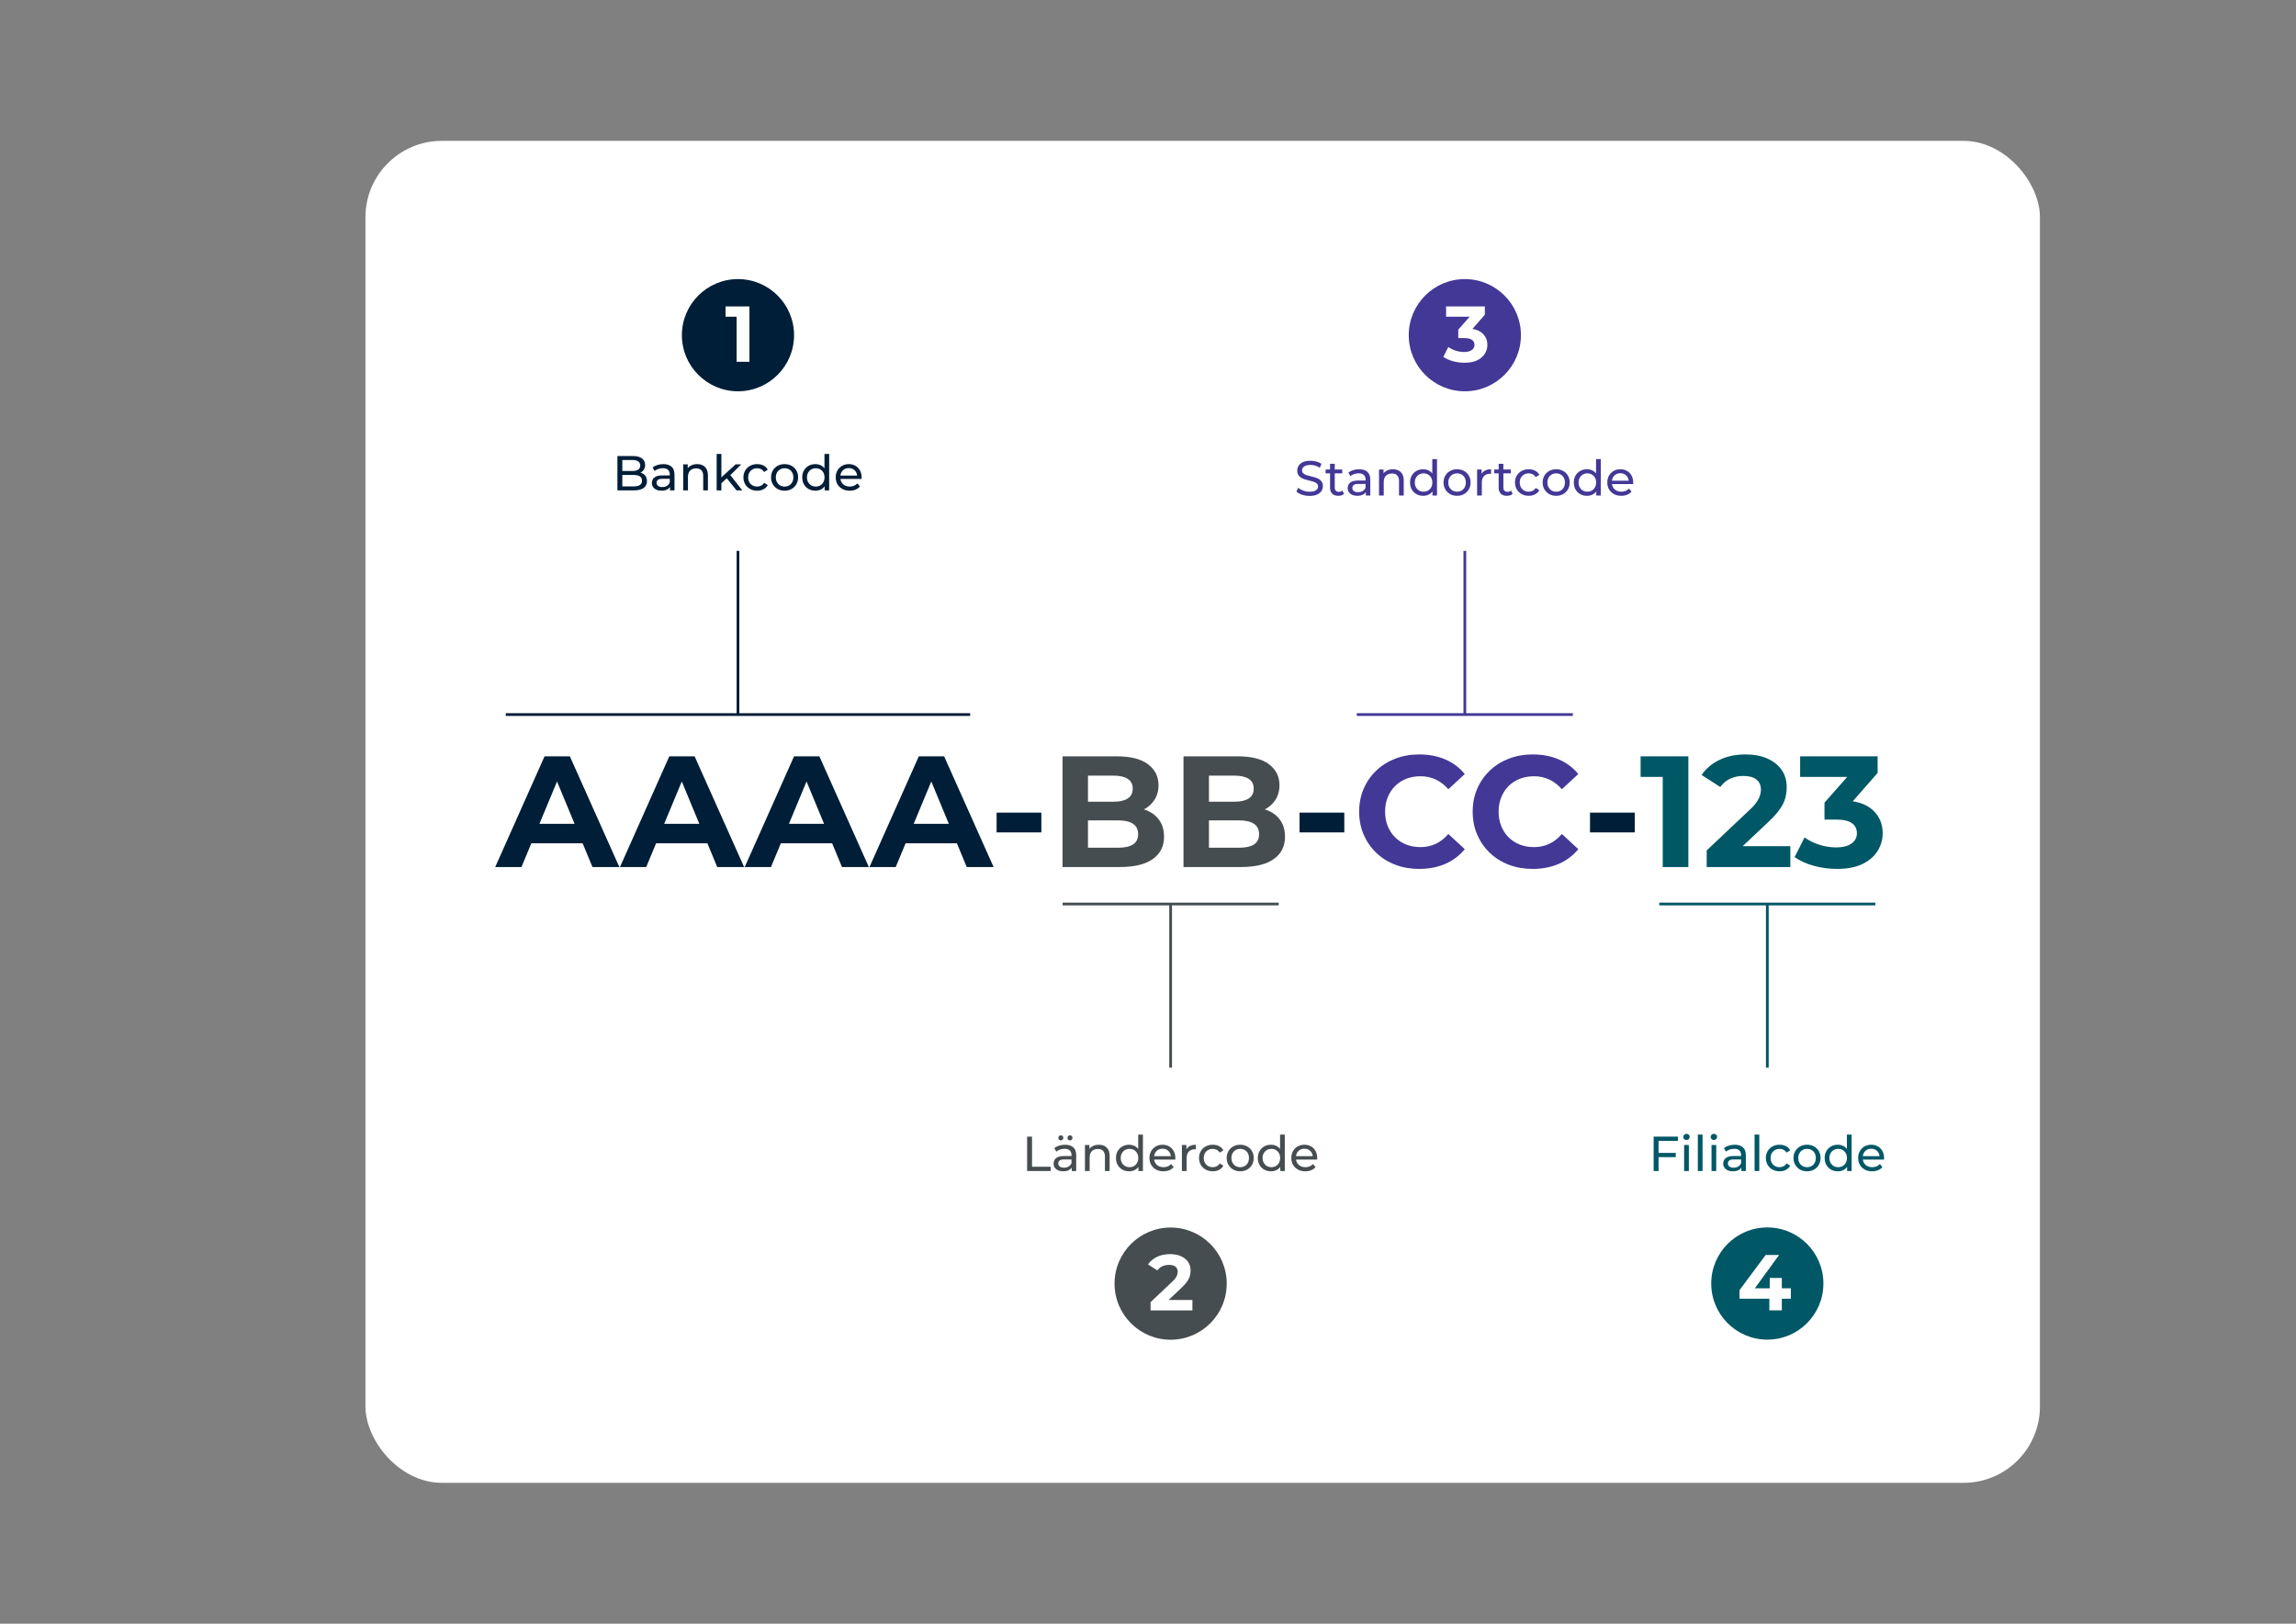<svg xmlns="http://www.w3.org/2000/svg" id="Layer_1" viewBox="0 0 841.89 595.276"><rect x="0" y="0" width="841.89" height="595.276" fill="#808080" stroke="none"/><defs><style>.cls-1{stroke:#433896;}.cls-1,.cls-2,.cls-3,.cls-4{fill:none;stroke-miterlimit:10;}.cls-2{stroke:#001e37;}.cls-3{stroke:#005766;}.cls-4{stroke:#464d50;}.cls-5{fill:#464d50;}.cls-5,.cls-6,.cls-7,.cls-8,.cls-9{stroke-width:0px;}.cls-6{fill:#433896;}.cls-7{fill:#fff;}.cls-8{fill:#005766;}.cls-9{fill:#001e37;}</style></defs><rect class="cls-7" x="133.998" y="51.644" width="614" height="491.987" rx="28" ry="28"></rect><path class="cls-9" d="m181.587,317.865l18.089-40.584h9.276l18.147,40.584h-9.856l-14.842-35.83h3.711l-14.9,35.83h-9.625Zm9.044-8.696l2.493-7.132h20.872l2.551,7.132h-25.916Z"></path><path class="cls-9" d="m227.331,317.865l18.089-40.584h9.276l18.147,40.584h-9.856l-14.842-35.83h3.711l-14.9,35.83h-9.625Zm9.044-8.696l2.493-7.132h20.872l2.551,7.132h-25.916Z"></path><path class="cls-9" d="m273.074,317.865l18.089-40.584h9.276l18.147,40.584h-9.856l-14.842-35.83h3.711l-14.9,35.83h-9.625Zm9.044-8.696l2.493-7.132h20.872l2.551,7.132h-25.916Z"></path><path class="cls-9" d="m318.818,317.865l18.089-40.584h9.276l18.147,40.584h-9.856l-14.842-35.83h3.711l-14.9,35.83h-9.625Zm9.044-8.696l2.493-7.132h20.872l2.551,7.132h-25.916Z"></path><path class="cls-9" d="m365.432,305.168v-7.247h16.408v7.247h-16.408Z"></path><path class="cls-5" d="m389.607,317.865v-40.584h19.829c5.102,0,8.938.967,11.508,2.899,2.57,1.933,3.855,4.484,3.855,7.653,0,2.126-.521,3.971-1.565,5.537-1.043,1.565-2.474,2.774-4.29,3.624-1.817.851-3.905,1.276-6.262,1.276l1.102-2.377c2.551,0,4.812.416,6.783,1.247,1.972.832,3.508,2.058,4.609,3.682,1.102,1.623,1.652,3.614,1.652,5.972,0,3.479-1.372,6.194-4.116,8.146-2.745,1.952-6.784,2.928-12.118,2.928h-20.988Zm9.334-7.073h10.958c2.435,0,4.28-.396,5.537-1.188,1.256-.792,1.884-2.059,1.884-3.798,0-1.7-.628-2.966-1.884-3.797-1.256-.831-3.102-1.247-5.537-1.247h-11.654v-6.841h10.03c2.28,0,4.029-.396,5.247-1.188,1.217-.792,1.826-2,1.826-3.624,0-1.584-.609-2.773-1.826-3.565-1.218-.792-2.967-1.189-5.247-1.189h-9.334v26.438Z"></path><path class="cls-5" d="m433.961,317.865v-40.584h19.828c5.102,0,8.938.967,11.509,2.899,2.569,1.933,3.855,4.484,3.855,7.653,0,2.126-.522,3.971-1.565,5.537-1.044,1.565-2.475,2.774-4.291,3.624-1.816.851-3.904,1.276-6.261,1.276l1.102-2.377c2.551,0,4.812.416,6.783,1.247,1.971.832,3.508,2.058,4.609,3.682,1.102,1.623,1.652,3.614,1.652,5.972,0,3.479-1.373,6.194-4.117,8.146-2.744,1.952-6.783,2.928-12.117,2.928h-20.987Zm9.334-7.073h10.958c2.435,0,4.28-.396,5.537-1.188,1.255-.792,1.884-2.059,1.884-3.798,0-1.7-.629-2.966-1.884-3.797-1.257-.831-3.103-1.247-5.537-1.247h-11.653v-6.841h10.029c2.28,0,4.03-.396,5.247-1.188,1.218-.792,1.826-2,1.826-3.624,0-1.584-.608-2.773-1.826-3.565-1.217-.792-2.967-1.189-5.247-1.189h-9.334v26.438Z"></path><path class="cls-9" d="m476.516,305.168v-7.247h16.408v7.247h-16.408Z"></path><path class="cls-6" d="m520.346,318.561c-3.131,0-6.039-.513-8.726-1.536s-5.015-2.483-6.986-4.377c-1.971-1.894-3.508-4.116-4.609-6.668-1.102-2.551-1.652-5.353-1.652-8.406s.551-5.856,1.652-8.407c1.102-2.551,2.647-4.773,4.639-6.667,1.99-1.894,4.319-3.353,6.986-4.377,2.667-1.023,5.585-1.537,8.755-1.537,3.517,0,6.696.609,9.537,1.827,2.841,1.217,5.227,3.006,7.16,5.363l-6.029,5.566c-1.392-1.584-2.938-2.773-4.639-3.566-1.701-.792-3.557-1.188-5.565-1.188-1.895,0-3.634.31-5.219.928-1.585.619-2.956,1.507-4.116,2.667-1.159,1.16-2.058,2.532-2.695,4.116-.639,1.585-.957,3.344-.957,5.276s.318,3.691.957,5.275c.638,1.586,1.536,2.957,2.695,4.117,1.16,1.159,2.531,2.049,4.116,2.667s3.324.928,5.219.928c2.009,0,3.864-.396,5.565-1.189,1.7-.791,3.247-2,4.639-3.623l6.029,5.565c-1.934,2.358-4.319,4.155-7.16,5.393-2.841,1.236-6.04,1.854-9.596,1.854Z"></path><path class="cls-6" d="m561.973,318.561c-3.131,0-6.039-.513-8.726-1.536s-5.015-2.483-6.986-4.377c-1.971-1.894-3.508-4.116-4.609-6.668-1.102-2.551-1.652-5.353-1.652-8.406s.551-5.856,1.652-8.407c1.102-2.551,2.647-4.773,4.639-6.667,1.99-1.894,4.319-3.353,6.986-4.377,2.667-1.023,5.585-1.537,8.755-1.537,3.517,0,6.696.609,9.537,1.827,2.841,1.217,5.227,3.006,7.16,5.363l-6.029,5.566c-1.392-1.584-2.938-2.773-4.639-3.566-1.701-.792-3.557-1.188-5.565-1.188-1.895,0-3.634.31-5.219.928-1.585.619-2.956,1.507-4.116,2.667-1.159,1.16-2.058,2.532-2.695,4.116-.639,1.585-.957,3.344-.957,5.276s.318,3.691.957,5.275c.638,1.586,1.536,2.957,2.695,4.117,1.16,1.159,2.531,2.049,4.116,2.667s3.324.928,5.219.928c2.009,0,3.864-.396,5.565-1.189,1.7-.791,3.247-2,4.639-3.623l6.029,5.565c-1.934,2.358-4.319,4.155-7.16,5.393-2.841,1.236-6.04,1.854-9.596,1.854Z"></path><path class="cls-9" d="m583.019,305.168v-7.247h16.408v7.247h-16.408Z"></path><path class="cls-8" d="m609.688,317.865v-37.105l4.059,4.058h-12.175v-7.537h17.509v40.584h-9.393Z"></path><path class="cls-8" d="m625.805,317.865v-6.088l15.654-14.784c1.236-1.121,2.145-2.125,2.725-3.015.58-.889.976-1.7,1.188-2.435.212-.734.319-1.411.319-2.029,0-1.624-.551-2.87-1.652-3.74-1.102-.87-2.716-1.304-4.842-1.304-1.701,0-3.275.329-4.725.985-1.449.658-2.677,1.682-3.682,3.073l-6.842-4.407c1.546-2.319,3.711-4.154,6.494-5.508,2.782-1.353,5.99-2.029,9.624-2.029,3.015,0,5.652.493,7.914,1.479,2.261.986,4.02,2.368,5.275,4.146,1.256,1.778,1.885,3.904,1.885,6.377,0,1.314-.165,2.619-.493,3.914-.328,1.295-.985,2.658-1.971,4.087-.986,1.431-2.426,3.035-4.319,4.812l-12.987,12.233-1.797-3.421h22.9v7.653h-30.67Z"></path><path class="cls-8" d="m673.521,318.561c-2.821,0-5.624-.376-8.406-1.13-2.783-.754-5.142-1.826-7.073-3.218l3.652-7.189c1.545,1.121,3.343,2.01,5.392,2.667s4.116.985,6.204.985c2.356,0,4.212-.464,5.565-1.392,1.353-.928,2.029-2.203,2.029-3.826,0-1.546-.6-2.763-1.797-3.652-1.199-.889-3.131-1.334-5.798-1.334h-4.291v-6.203l11.306-12.813,1.044,3.363h-21.277v-7.537h28.408v6.088l-11.247,12.813-4.754-2.725h2.725c4.986,0,8.755,1.122,11.306,3.363,2.551,2.242,3.826,5.122,3.826,8.639,0,2.281-.6,4.416-1.797,6.406-1.199,1.991-3.035,3.604-5.508,4.842-2.475,1.236-5.645,1.854-9.509,1.854Z"></path><circle class="cls-9" cx="270.598" cy="122.886" r="20.566"></circle><path class="cls-7" d="m270.105,132.643v-18.553l2.029,2.029h-6.087v-3.769h8.754v20.292h-4.696Z"></path><circle class="cls-5" cx="429.244" cy="470.6" r="20.566"></circle><path class="cls-7" d="m421.895,480.428v-3.044l7.827-7.392c.618-.561,1.072-1.063,1.362-1.508.291-.444.488-.851.595-1.218.106-.366.159-.705.159-1.015,0-.812-.275-1.435-.826-1.869-.551-.436-1.357-.652-2.421-.652-.851,0-1.638.164-2.362.492-.725.329-1.338.841-1.841,1.537l-3.42-2.203c.773-1.16,1.855-2.077,3.247-2.754s2.995-1.015,4.812-1.015c1.507,0,2.826.246,3.957.739,1.131.492,2.01,1.184,2.638,2.072s.942,1.952.942,3.188c0,.657-.082,1.31-.246,1.957-.165.647-.493,1.329-.986,2.044-.492.715-1.213,1.518-2.159,2.406l-6.494,6.116-.898-1.71h11.451v3.826h-15.335Z"></path><circle class="cls-8" cx="648.033" cy="470.565" r="20.566"></circle><path class="cls-7" d="m637.85,476.131v-3.159l9.566-12.871h4.928l-9.363,12.871-2.291-.667h15.973v3.826h-18.812Zm10.928,4.262v-4.262l.146-3.826v-3.798h4.434v11.886h-4.58Z"></path><circle class="cls-6" cx="537.122" cy="122.886" r="20.566"></circle><path class="cls-7" d="m536.977,132.991c-1.411,0-2.812-.188-4.203-.565s-2.57-.913-3.537-1.609l1.826-3.595c.773.561,1.672,1.005,2.696,1.333s2.059.493,3.102.493c1.179,0,2.106-.232,2.783-.696s1.015-1.102,1.015-1.913c0-.773-.3-1.381-.898-1.826-.6-.444-1.565-.667-2.899-.667h-2.145v-3.102l5.652-6.407.521,1.682h-10.639v-3.769h14.205v3.043l-5.624,6.407-2.377-1.362h1.362c2.493,0,4.377.561,5.652,1.681,1.276,1.121,1.914,2.561,1.914,4.319,0,1.141-.3,2.208-.899,3.203-.599.996-1.517,1.802-2.754,2.421s-2.821.927-4.754.927Z"></path><line class="cls-2" x1="185.457" y1="261.967" x2="355.738" y2="261.967"></line><line class="cls-2" x1="270.598" y1="261.967" x2="270.598" y2="201.967"></line><line class="cls-1" x1="497.504" y1="261.967" x2="576.74" y2="261.967"></line><line class="cls-1" x1="537.122" y1="261.967" x2="537.122" y2="201.967"></line><line class="cls-4" x1="468.862" y1="331.422" x2="389.626" y2="331.422"></line><line class="cls-4" x1="429.244" y1="331.422" x2="429.244" y2="391.422"></line><line class="cls-3" x1="687.651" y1="331.422" x2="608.415" y2="331.422"></line><line class="cls-3" x1="648.033" y1="331.422" x2="648.033" y2="391.422"></line><path class="cls-9" d="m226.39,179.786v-12.6h5.652c1.452,0,2.568.291,3.348.873.78.582,1.17,1.377,1.17,2.385,0,.684-.153,1.26-.459,1.728-.306.468-.717.828-1.233,1.08-.516.252-1.074.378-1.674.378l.324-.54c.72,0,1.356.126,1.908.378.552.252.99.621,1.314,1.107.324.486.486,1.089.486,1.809,0,1.08-.405,1.917-1.215,2.511-.81.594-2.013.891-3.609.891h-6.012Zm1.8-1.458h4.14c.996,0,1.758-.168,2.286-.504.528-.336.792-.864.792-1.584,0-.732-.264-1.266-.792-1.602-.528-.336-1.291-.504-2.286-.504h-4.302v-1.458h3.852c.912,0,1.62-.168,2.124-.504s.756-.84.756-1.512-.252-1.176-.756-1.512c-.504-.335-1.212-.504-2.124-.504h-3.69v9.684Z"></path><path class="cls-9" d="m242.554,179.894c-.708,0-1.33-.12-1.863-.36-.534-.24-.945-.573-1.233-.999-.288-.426-.432-.909-.432-1.449,0-.516.123-.983.369-1.404.246-.42.648-.756,1.206-1.008s1.311-.378,2.259-.378h3.024v1.242h-2.952c-.864,0-1.446.144-1.746.432-.3.288-.45.636-.45,1.044,0,.468.186.843.558,1.125.372.282.888.423,1.548.423.648,0,1.215-.144,1.701-.432.486-.288.837-.708,1.053-1.26l.342,1.188c-.228.564-.63,1.011-1.206,1.341-.576.331-1.302.495-2.178.495Zm3.132-.108v-2.016l-.09-.378v-3.438c0-.732-.213-1.299-.639-1.701-.426-.402-1.065-.603-1.917-.603-.564,0-1.116.093-1.656.279s-.996.435-1.368.747l-.72-1.296c.492-.396,1.083-.699,1.773-.909s1.413-.315,2.169-.315c1.308,0,2.316.318,3.024.954.708.636,1.062,1.608,1.062,2.916v5.76h-1.638Z"></path><path class="cls-9" d="m255.621,170.156c.78,0,1.467.15,2.061.45.594.3,1.059.756,1.395,1.368s.504,1.386.504,2.322v5.49h-1.728v-5.292c0-.924-.225-1.62-.675-2.088-.45-.468-1.083-.702-1.899-.702-.612,0-1.146.12-1.602.36-.456.24-.807.594-1.053,1.062-.246.468-.369,1.05-.369,1.746v4.914h-1.728v-9.54h1.656v2.574l-.27-.684c.312-.624.792-1.11,1.44-1.458s1.404-.522,2.268-.522Z"></path><path class="cls-9" d="m262.785,179.786v-13.356h1.728v13.356h-1.728Zm1.404-2.304l.036-2.214,5.49-5.022h2.088l-4.212,4.14-.936.792-2.466,2.304Zm5.886,2.304l-3.744-4.644,1.116-1.386,4.752,6.03h-2.124Z"></path><path class="cls-9" d="m277.635,179.894c-.972,0-1.839-.21-2.601-.63s-1.359-.996-1.791-1.728c-.432-.732-.648-1.572-.648-2.52s.216-1.788.648-2.52c.432-.732,1.029-1.305,1.791-1.719.762-.414,1.629-.621,2.601-.621.864,0,1.635.171,2.313.513.678.342,1.203.849,1.575,1.521l-1.314.846c-.312-.468-.693-.813-1.143-1.035-.45-.222-.933-.333-1.449-.333-.624,0-1.182.138-1.674.414-.492.276-.882.663-1.17,1.161s-.432,1.089-.432,1.773.144,1.278.432,1.782c.288.504.678.894,1.17,1.17.492.276,1.05.414,1.674.414.516,0,.999-.111,1.449-.333.45-.222.831-.567,1.143-1.035l1.314.828c-.372.66-.897,1.167-1.575,1.521-.678.354-1.449.531-2.313.531Z"></path><path class="cls-9" d="m287.698,179.894c-.96,0-1.812-.21-2.556-.63s-1.332-.999-1.764-1.737c-.432-.738-.648-1.575-.648-2.511,0-.948.216-1.788.648-2.52.432-.732,1.02-1.305,1.764-1.719.744-.414,1.596-.621,2.556-.621.948,0,1.797.207,2.547.621.75.414,1.338.984,1.764,1.71.426.726.639,1.569.639,2.529,0,.948-.213,1.788-.639,2.52-.426.732-1.014,1.308-1.764,1.728s-1.599.63-2.547.63Zm0-1.512c.612,0,1.161-.138,1.647-.414.486-.276.867-.669,1.143-1.179.276-.51.414-1.101.414-1.773,0-.684-.138-1.275-.414-1.773-.276-.498-.657-.885-1.143-1.161-.486-.276-1.035-.414-1.647-.414s-1.158.138-1.638.414c-.48.276-.864.663-1.152,1.161s-.432,1.089-.432,1.773c0,.672.144,1.263.432,1.773.288.51.672.903,1.152,1.179s1.026.414,1.638.414Z"></path><path class="cls-9" d="m298.983,179.894c-.924,0-1.749-.204-2.475-.612-.726-.408-1.299-.978-1.719-1.71-.42-.732-.63-1.584-.63-2.556s.21-1.821.63-2.547c.419-.726.993-1.293,1.719-1.701.726-.408,1.551-.612,2.475-.612.804,0,1.53.18,2.178.54.648.36,1.167.9,1.557,1.62.39.72.585,1.62.585,2.7s-.189,1.98-.567,2.7c-.378.72-.891,1.263-1.539,1.629s-1.386.549-2.214.549Zm.144-1.512c.6,0,1.143-.138,1.629-.414s.87-.669,1.152-1.179c.282-.51.423-1.101.423-1.773,0-.684-.142-1.275-.423-1.773s-.666-.885-1.152-1.161c-.486-.276-1.029-.414-1.629-.414-.612,0-1.158.138-1.638.414-.48.276-.864.663-1.152,1.161s-.432,1.089-.432,1.773c0,.672.144,1.263.432,1.773.288.51.672.903,1.152,1.179s1.026.414,1.638.414Zm3.258,1.404v-2.574l.108-2.214-.18-2.214v-6.354h1.728v13.356h-1.656Z"></path><path class="cls-9" d="m311.565,179.894c-1.021,0-1.917-.21-2.691-.63-.774-.42-1.374-.996-1.8-1.728-.426-.732-.639-1.572-.639-2.52s.207-1.788.621-2.52.984-1.305,1.71-1.719c.726-.414,1.545-.621,2.457-.621.924,0,1.74.204,2.448.612.708.408,1.263.981,1.665,1.719.402.738.603,1.599.603,2.583,0,.072-.003.156-.009.252-.006.096-.015.186-.027.27h-8.118v-1.242h7.218l-.702.432c.012-.612-.114-1.158-.378-1.638-.264-.479-.627-.855-1.089-1.125s-.999-.405-1.611-.405c-.6,0-1.134.135-1.602.405-.468.27-.834.648-1.098,1.134-.264.486-.396,1.041-.396,1.665v.288c0,.636.146,1.203.441,1.701.294.498.705.885,1.233,1.161.528.276,1.134.414,1.818.414.564,0,1.077-.096,1.539-.288s.867-.48,1.215-.864l.954,1.116c-.432.504-.969.888-1.611,1.152-.642.264-1.359.396-2.151.396Z"></path><path class="cls-6" d="m480.189,181.811c-.96,0-1.879-.147-2.754-.441-.876-.294-1.566-.675-2.07-1.143l.666-1.404c.479.42,1.092.769,1.836,1.044s1.518.414,2.322.414c.731,0,1.325-.083,1.782-.252.455-.167.792-.398,1.008-.693.216-.294.323-.627.323-.999,0-.432-.141-.78-.423-1.044-.282-.264-.647-.477-1.098-.639-.45-.162-.945-.303-1.485-.423-.54-.12-1.083-.261-1.629-.423s-1.044-.369-1.494-.621c-.449-.252-.812-.591-1.089-1.017-.276-.426-.414-.975-.414-1.647,0-.648.171-1.245.514-1.791.342-.546.869-.984,1.584-1.314.714-.33,1.622-.495,2.727-.495.731,0,1.458.096,2.178.288.721.192,1.344.468,1.872.828l-.594,1.44c-.54-.36-1.11-.621-1.71-.783-.601-.162-1.182-.243-1.746-.243-.708,0-1.29.09-1.746.27-.456.18-.789.42-.999.72-.21.3-.314.636-.314,1.008,0,.444.141.798.423,1.062.281.264.647.474,1.098.63.45.156.945.297,1.485.423s1.083.267,1.629.423c.546.156,1.044.36,1.494.612s.812.588,1.089,1.008c.275.42.414.96.414,1.62,0,.636-.174,1.227-.522,1.773-.348.546-.885.984-1.61,1.314-.727.33-1.642.495-2.745.495Z"></path><path class="cls-6" d="m486.075,173.548v-1.422h6.084v1.422h-6.084Zm4.644,8.226c-.96,0-1.704-.258-2.231-.774-.528-.516-.792-1.254-.792-2.214v-8.748h1.728v8.676c0,.516.129.912.387,1.188.258.276.627.414,1.107.414.54,0,.99-.15,1.35-.45l.54,1.242c-.264.228-.579.396-.944.504-.366.108-.747.162-1.144.162Z"></path><path class="cls-6" d="m497.685,181.774c-.708,0-1.329-.12-1.863-.36-.534-.24-.944-.573-1.232-.999-.288-.426-.433-.909-.433-1.449,0-.516.123-.983.369-1.404.246-.42.648-.756,1.206-1.008.559-.252,1.312-.378,2.259-.378h3.024v1.242h-2.952c-.864,0-1.446.144-1.746.432s-.45.636-.45,1.044c0,.468.187.843.559,1.125.372.282.888.423,1.548.423.647,0,1.215-.144,1.701-.432.485-.288.837-.708,1.053-1.26l.342,1.188c-.228.564-.63,1.011-1.206,1.341-.576.331-1.302.495-2.178.495Zm3.132-.108v-2.016l-.09-.378v-3.438c0-.732-.213-1.299-.639-1.701-.427-.402-1.065-.603-1.917-.603-.564,0-1.116.093-1.656.279s-.996.435-1.368.747l-.72-1.296c.492-.396,1.083-.699,1.772-.909.69-.21,1.413-.315,2.169-.315,1.309,0,2.316.318,3.024.954.708.636,1.062,1.608,1.062,2.916v5.76h-1.639Z"></path><path class="cls-6" d="m510.753,172.037c.779,0,1.467.15,2.061.45.595.3,1.06.756,1.396,1.368s.504,1.386.504,2.322v5.49h-1.729v-5.292c0-.924-.225-1.62-.675-2.088-.45-.468-1.083-.702-1.898-.702-.612,0-1.146.12-1.603.36-.456.24-.807.594-1.053,1.062-.246.468-.369,1.05-.369,1.746v4.914h-1.728v-9.54h1.655v2.574l-.27-.684c.312-.624.792-1.11,1.439-1.458.648-.348,1.404-.522,2.269-.522Z"></path><path class="cls-6" d="m521.858,181.774c-.924,0-1.749-.204-2.475-.612-.727-.408-1.3-.978-1.719-1.71-.421-.732-.631-1.584-.631-2.556s.21-1.821.631-2.547c.419-.726.992-1.293,1.719-1.701.726-.408,1.551-.612,2.475-.612.804,0,1.53.18,2.178.54.648.36,1.167.9,1.558,1.62.39.72.585,1.62.585,2.7s-.189,1.98-.567,2.7c-.378.72-.891,1.263-1.539,1.629-.647.366-1.386.549-2.214.549Zm.145-1.512c.6,0,1.143-.138,1.629-.414.485-.276.87-.669,1.151-1.179.282-.51.424-1.101.424-1.773,0-.684-.142-1.275-.424-1.773-.281-.498-.666-.885-1.151-1.161-.486-.276-1.029-.414-1.629-.414-.612,0-1.158.138-1.639.414-.479.276-.863.663-1.151,1.161s-.433,1.089-.433,1.773c0,.672.145,1.263.433,1.773.288.51.672.903,1.151,1.179.48.276,1.026.414,1.639.414Zm3.258,1.404v-2.574l.107-2.214-.18-2.214v-6.354h1.729v13.356h-1.656Z"></path><path class="cls-6" d="m534.278,181.774c-.96,0-1.812-.21-2.556-.63s-1.332-.999-1.765-1.737c-.432-.738-.647-1.575-.647-2.511,0-.948.216-1.788.647-2.52.433-.732,1.021-1.305,1.765-1.719.744-.414,1.596-.621,2.556-.621.948,0,1.797.207,2.547.621.75.414,1.338.984,1.765,1.71.426.726.639,1.569.639,2.529,0,.948-.213,1.788-.639,2.52-.427.732-1.015,1.308-1.765,1.728s-1.599.63-2.547.63Zm0-1.512c.612,0,1.161-.138,1.647-.414.485-.276.866-.669,1.143-1.179.276-.51.414-1.101.414-1.773,0-.684-.138-1.275-.414-1.773s-.657-.885-1.143-1.161c-.486-.276-1.035-.414-1.647-.414s-1.158.138-1.638.414c-.48.276-.864.663-1.152,1.161s-.432,1.089-.432,1.773c0,.672.144,1.263.432,1.773.288.51.672.903,1.152,1.179.479.276,1.025.414,1.638.414Z"></path><path class="cls-6" d="m541.622,181.667v-9.54h1.656v2.592l-.162-.648c.264-.66.708-1.164,1.332-1.512s1.392-.522,2.304-.522v1.674c-.072-.012-.141-.018-.207-.018h-.188c-.925,0-1.656.276-2.196.828-.54.552-.81,1.35-.81,2.394v4.752h-1.729Z"></path><path class="cls-6" d="m547.904,173.548v-1.422h6.084v1.422h-6.084Zm4.644,8.226c-.96,0-1.704-.258-2.231-.774-.528-.516-.792-1.254-.792-2.214v-8.748h1.728v8.676c0,.516.129.912.387,1.188.258.276.627.414,1.107.414.54,0,.99-.15,1.35-.45l.54,1.242c-.264.228-.579.396-.944.504-.366.108-.747.162-1.144.162Z"></path><path class="cls-6" d="m560.558,181.774c-.972,0-1.839-.21-2.601-.63-.763-.42-1.359-.996-1.791-1.728s-.648-1.572-.648-2.52.217-1.788.648-2.52,1.028-1.305,1.791-1.719c.762-.414,1.629-.621,2.601-.621.864,0,1.635.171,2.313.513.678.342,1.203.849,1.575,1.521l-1.314.846c-.312-.468-.693-.813-1.143-1.035-.45-.222-.934-.333-1.449-.333-.624,0-1.183.138-1.674.414-.492.276-.882.663-1.17,1.161s-.433,1.089-.433,1.773.145,1.278.433,1.782c.288.504.678.894,1.17,1.17.491.276,1.05.414,1.674.414.516,0,.999-.111,1.449-.333.449-.222.83-.567,1.143-1.035l1.314.828c-.372.66-.897,1.167-1.575,1.521-.679.354-1.449.531-2.313.531Z"></path><path class="cls-6" d="m570.62,181.774c-.96,0-1.812-.21-2.556-.63s-1.332-.999-1.765-1.737c-.432-.738-.647-1.575-.647-2.511,0-.948.216-1.788.647-2.52.433-.732,1.021-1.305,1.765-1.719.744-.414,1.596-.621,2.556-.621.948,0,1.797.207,2.547.621.75.414,1.338.984,1.765,1.71.426.726.639,1.569.639,2.529,0,.948-.213,1.788-.639,2.52-.427.732-1.015,1.308-1.765,1.728s-1.599.63-2.547.63Zm0-1.512c.612,0,1.161-.138,1.647-.414.485-.276.866-.669,1.143-1.179.276-.51.414-1.101.414-1.773,0-.684-.138-1.275-.414-1.773s-.657-.885-1.143-1.161c-.486-.276-1.035-.414-1.647-.414s-1.158.138-1.638.414c-.48.276-.864.663-1.152,1.161s-.432,1.089-.432,1.773c0,.672.144,1.263.432,1.773.288.51.672.903,1.152,1.179.479.276,1.025.414,1.638.414Z"></path><path class="cls-6" d="m581.906,181.774c-.925,0-1.749-.204-2.476-.612-.726-.408-1.299-.978-1.719-1.71s-.63-1.584-.63-2.556.21-1.821.63-2.547.993-1.293,1.719-1.701c.727-.408,1.551-.612,2.476-.612.804,0,1.529.18,2.178.54.647.36,1.167.9,1.557,1.62.39.72.585,1.62.585,2.7s-.188,1.98-.566,2.7c-.378.72-.892,1.263-1.539,1.629-.648.366-1.386.549-2.214.549Zm.144-1.512c.6,0,1.144-.138,1.629-.414.486-.276.87-.669,1.152-1.179.281-.51.423-1.101.423-1.773,0-.684-.142-1.275-.423-1.773-.282-.498-.666-.885-1.152-1.161-.485-.276-1.029-.414-1.629-.414-.612,0-1.158.138-1.638.414-.48.276-.864.663-1.152,1.161s-.432,1.089-.432,1.773c0,.672.144,1.263.432,1.773.288.51.672.903,1.152,1.179.479.276,1.025.414,1.638.414Zm3.258,1.404v-2.574l.108-2.214-.18-2.214v-6.354h1.728v13.356h-1.656Z"></path><path class="cls-6" d="m594.488,181.774c-1.021,0-1.917-.21-2.691-.63s-1.374-.996-1.8-1.728c-.427-.732-.64-1.572-.64-2.52s.207-1.788.621-2.52.984-1.305,1.71-1.719c.727-.414,1.545-.621,2.457-.621.924,0,1.74.204,2.448.612.708.408,1.263.981,1.665,1.719.402.738.603,1.599.603,2.583,0,.072-.003.156-.009.252s-.015.186-.026.27h-8.118v-1.242h7.218l-.702.432c.012-.612-.114-1.158-.378-1.638-.264-.479-.627-.855-1.089-1.125s-.999-.405-1.611-.405c-.6,0-1.134.135-1.602.405s-.834.648-1.098,1.134c-.265.486-.396,1.041-.396,1.665v.288c0,.636.146,1.203.441,1.701.294.498.704.885,1.232,1.161s1.134.414,1.818.414c.563,0,1.077-.096,1.539-.288s.866-.48,1.215-.864l.954,1.116c-.433.504-.97.888-1.611,1.152-.642.264-1.358.396-2.15.396Z"></path><path class="cls-5" d="m376.622,429.312v-12.601h1.8v11.034h6.822v1.566h-8.622Z"></path><path class="cls-5" d="m389.852,429.419c-.708,0-1.33-.119-1.863-.359-.534-.24-.945-.573-1.233-.999s-.432-.909-.432-1.449c0-.516.123-.983.369-1.404.246-.42.648-.756,1.206-1.008s1.311-.378,2.259-.378h3.024v1.242h-2.952c-.864,0-1.446.144-1.746.432-.3.288-.45.637-.45,1.044,0,.468.186.844.558,1.125.372.282.888.423,1.548.423.648,0,1.215-.144,1.701-.432s.837-.708,1.053-1.26l.342,1.188c-.228.564-.63,1.012-1.206,1.341-.576.331-1.302.495-2.178.495Zm3.132-.107v-2.017l-.09-.378v-3.438c0-.732-.213-1.299-.639-1.701-.426-.402-1.065-.604-1.917-.604-.564,0-1.116.094-1.656.279-.54.187-.996.436-1.368.747l-.72-1.296c.492-.396,1.083-.699,1.773-.909s1.413-.314,2.169-.314c1.308,0,2.316.317,3.024.954.708.636,1.062,1.607,1.062,2.916v5.76h-1.638Zm-3.996-11.232c-.252,0-.468-.087-.648-.261s-.27-.393-.27-.657c0-.275.09-.501.27-.675s.396-.261.648-.261.468.087.648.261c.18.174.27.399.27.675,0,.265-.09.483-.27.657-.18.174-.396.261-.648.261Zm3.348,0c-.252,0-.468-.087-.648-.261-.18-.174-.27-.393-.27-.657,0-.275.09-.501.27-.675.18-.174.396-.261.648-.261s.468.087.648.261.27.399.27.675c0,.265-.09.483-.27.657s-.396.261-.648.261Z"></path><path class="cls-5" d="m402.919,419.682c.78,0,1.467.149,2.061.449.594.301,1.059.757,1.395,1.368.336.612.504,1.387.504,2.322v5.49h-1.728v-5.292c0-.924-.225-1.62-.675-2.088-.45-.469-1.083-.702-1.899-.702-.612,0-1.146.12-1.602.359-.456.24-.807.595-1.053,1.062s-.369,1.05-.369,1.746v4.914h-1.728v-9.54h1.656v2.574l-.27-.685c.312-.624.792-1.109,1.44-1.458.648-.348,1.404-.521,2.268-.521Z"></path><path class="cls-5" d="m414.026,429.419c-.924,0-1.749-.203-2.475-.611s-1.299-.979-1.719-1.71c-.42-.732-.63-1.584-.63-2.557s.21-1.82.63-2.547c.419-.726.993-1.293,1.719-1.701.726-.407,1.551-.611,2.475-.611.804,0,1.53.18,2.178.54.648.359,1.167.899,1.557,1.619.39.721.585,1.62.585,2.7s-.189,1.98-.567,2.7-.891,1.263-1.539,1.629-1.386.549-2.214.549Zm.144-1.512c.6,0,1.143-.138,1.629-.414.486-.275.87-.669,1.152-1.179s.423-1.101.423-1.773c0-.684-.142-1.274-.423-1.772s-.666-.885-1.152-1.161-1.029-.414-1.629-.414c-.612,0-1.158.138-1.638.414s-.864.663-1.152,1.161-.432,1.089-.432,1.772c0,.673.144,1.264.432,1.773s.672.903,1.152,1.179c.48.276,1.026.414,1.638.414Zm3.258,1.404v-2.574l.108-2.214-.18-2.214v-6.354h1.728v13.356h-1.656Z"></path><path class="cls-5" d="m426.607,429.419c-1.021,0-1.917-.21-2.691-.63-.773-.42-1.374-.996-1.8-1.728-.426-.732-.639-1.572-.639-2.521s.207-1.788.621-2.52c.414-.732.983-1.306,1.71-1.719.726-.414,1.545-.621,2.457-.621.924,0,1.739.204,2.448.611.707.408,1.263.981,1.665,1.72.401.737.603,1.599.603,2.583,0,.071-.003.155-.009.252-.007.096-.016.186-.027.27h-8.118v-1.242h7.219l-.702.433c.012-.612-.114-1.158-.378-1.639-.265-.479-.628-.854-1.09-1.125-.462-.27-.999-.404-1.61-.404-.601,0-1.134.135-1.603.404-.468.271-.834.648-1.098,1.135-.264.485-.396,1.041-.396,1.665v.287c0,.637.146,1.203.44,1.701s.705.886,1.233,1.161c.527.276,1.134.414,1.817.414.564,0,1.077-.096,1.539-.288.462-.191.867-.479,1.215-.864l.954,1.116c-.432.504-.969.889-1.61,1.152-.643.264-1.359.396-2.151.396Z"></path><path class="cls-5" d="m433.375,429.312v-9.54h1.656v2.592l-.162-.648c.264-.659.708-1.163,1.332-1.512.624-.348,1.392-.521,2.304-.521v1.674c-.072-.012-.141-.019-.207-.019h-.188c-.925,0-1.656.276-2.196.828-.54.553-.81,1.351-.81,2.395v4.752h-1.729Z"></path><path class="cls-5" d="m444.697,429.419c-.972,0-1.839-.21-2.602-.63-.762-.42-1.358-.996-1.791-1.728-.432-.732-.647-1.572-.647-2.521s.216-1.788.647-2.52c.433-.732,1.029-1.306,1.791-1.719.763-.414,1.63-.621,2.602-.621.864,0,1.635.171,2.312.513s1.203.849,1.575,1.521l-1.313.847c-.312-.468-.693-.813-1.144-1.035s-.933-.333-1.449-.333c-.624,0-1.182.138-1.674.414s-.882.663-1.17,1.161-.432,1.089-.432,1.772.144,1.278.432,1.782.678.895,1.17,1.17c.492.276,1.05.414,1.674.414.517,0,.999-.11,1.449-.333.45-.222.831-.567,1.144-1.035l1.313.828c-.372.66-.897,1.167-1.575,1.521-.678.354-1.448.53-2.312.53Z"></path><path class="cls-5" d="m454.76,429.419c-.961,0-1.812-.21-2.557-.63s-1.332-.999-1.764-1.736c-.432-.738-.648-1.575-.648-2.512,0-.947.217-1.788.648-2.52.432-.732,1.02-1.306,1.764-1.719.744-.414,1.596-.621,2.557-.621.947,0,1.797.207,2.547.621.75.413,1.338.983,1.764,1.71.426.726.639,1.568.639,2.528,0,.948-.213,1.788-.639,2.521-.426.731-1.014,1.308-1.764,1.728s-1.6.63-2.547.63Zm0-1.512c.611,0,1.16-.138,1.646-.414.486-.275.867-.669,1.144-1.179.275-.51.414-1.101.414-1.773,0-.684-.139-1.274-.414-1.772-.276-.498-.657-.885-1.144-1.161s-1.035-.414-1.646-.414-1.158.138-1.639.414c-.479.276-.863.663-1.151,1.161s-.433,1.089-.433,1.772c0,.673.145,1.264.433,1.773s.672.903,1.151,1.179c.48.276,1.026.414,1.639.414Z"></path><path class="cls-5" d="m466.045,429.419c-.924,0-1.749-.203-2.475-.611-.727-.408-1.3-.979-1.719-1.71-.421-.732-.631-1.584-.631-2.557s.21-1.82.631-2.547c.419-.726.992-1.293,1.719-1.701.726-.407,1.551-.611,2.475-.611.804,0,1.53.18,2.178.54.648.359,1.167.899,1.558,1.619.39.721.585,1.62.585,2.7s-.189,1.98-.567,2.7-.891,1.263-1.539,1.629c-.647.366-1.386.549-2.214.549Zm.145-1.512c.6,0,1.143-.138,1.629-.414.485-.275.87-.669,1.151-1.179.282-.51.424-1.101.424-1.773,0-.684-.142-1.274-.424-1.772-.281-.498-.666-.885-1.151-1.161-.486-.276-1.029-.414-1.629-.414-.612,0-1.158.138-1.639.414-.479.276-.863.663-1.151,1.161s-.433,1.089-.433,1.772c0,.673.145,1.264.433,1.773s.672.903,1.151,1.179c.48.276,1.026.414,1.639.414Zm3.258,1.404v-2.574l.107-2.214-.18-2.214v-6.354h1.729v13.356h-1.656Z"></path><path class="cls-5" d="m478.627,429.419c-1.021,0-1.917-.21-2.691-.63-.773-.42-1.374-.996-1.8-1.728-.426-.732-.639-1.572-.639-2.521s.207-1.788.621-2.52c.414-.732.983-1.306,1.71-1.719.726-.414,1.545-.621,2.457-.621.924,0,1.739.204,2.448.611.707.408,1.263.981,1.665,1.72.401.737.603,1.599.603,2.583,0,.071-.003.155-.009.252-.007.096-.016.186-.027.27h-8.118v-1.242h7.219l-.702.433c.012-.612-.114-1.158-.378-1.639-.265-.479-.628-.854-1.09-1.125-.462-.27-.999-.404-1.61-.404-.601,0-1.134.135-1.603.404-.468.271-.834.648-1.098,1.135-.264.485-.396,1.041-.396,1.665v.287c0,.637.146,1.203.44,1.701s.705.886,1.233,1.161c.527.276,1.134.414,1.817.414.564,0,1.077-.096,1.539-.288.462-.191.867-.479,1.215-.864l.954,1.116c-.432.504-.969.889-1.61,1.152-.643.264-1.359.396-2.151.396Z"></path><path class="cls-8" d="m608.154,429.312h-1.8v-12.601h8.892v1.566h-7.092v11.034Zm-.181-6.643h6.498v1.548h-6.498v-1.548Z"></path><path class="cls-8" d="m618.396,417.936c-.336,0-.615-.108-.837-.324s-.333-.479-.333-.792c0-.324.111-.594.333-.81.222-.217.501-.324.837-.324s.615.104.837.314c.223.21.333.472.333.783,0,.324-.107.598-.323.819-.217.222-.498.333-.847.333Zm-.863,11.376v-9.54h1.728v9.54h-1.728Z"></path><path class="cls-8" d="m622.554,429.312v-13.356h1.729v13.356h-1.729Z"></path><path class="cls-8" d="m628.439,417.936c-.336,0-.615-.108-.837-.324s-.333-.479-.333-.792c0-.324.111-.594.333-.81.222-.217.501-.324.837-.324s.615.104.837.314c.223.21.333.472.333.783,0,.324-.107.598-.323.819-.217.222-.498.333-.847.333Zm-.863,11.376v-9.54h1.728v9.54h-1.728Z"></path><path class="cls-8" d="m635.388,429.419c-.708,0-1.329-.119-1.863-.359s-.944-.573-1.232-.999-.433-.909-.433-1.449c0-.516.123-.983.369-1.404.246-.42.648-.756,1.206-1.008.559-.252,1.312-.378,2.259-.378h3.024v1.242h-2.952c-.864,0-1.446.144-1.746.432s-.45.637-.45,1.044c0,.468.187.844.559,1.125.372.282.888.423,1.548.423.647,0,1.215-.144,1.701-.432.485-.288.837-.708,1.053-1.26l.342,1.188c-.228.564-.63,1.012-1.206,1.341-.576.331-1.302.495-2.178.495Zm3.132-.107v-2.017l-.09-.378v-3.438c0-.732-.213-1.299-.639-1.701-.427-.402-1.065-.604-1.917-.604-.564,0-1.116.094-1.656.279-.54.187-.996.436-1.368.747l-.72-1.296c.492-.396,1.083-.699,1.772-.909.69-.21,1.413-.314,2.169-.314,1.309,0,2.316.317,3.024.954.708.636,1.062,1.607,1.062,2.916v5.76h-1.639Z"></path><path class="cls-8" d="m643.361,429.312v-13.356h1.729v13.356h-1.729Z"></path><path class="cls-8" d="m652.541,429.419c-.972,0-1.839-.21-2.601-.63-.763-.42-1.359-.996-1.791-1.728-.432-.732-.648-1.572-.648-2.521s.217-1.788.648-2.52c.432-.732,1.028-1.306,1.791-1.719.762-.414,1.629-.621,2.601-.621.864,0,1.635.171,2.313.513.678.342,1.203.849,1.575,1.521l-1.314.847c-.312-.468-.693-.813-1.143-1.035-.45-.222-.934-.333-1.449-.333-.624,0-1.183.138-1.674.414-.492.276-.882.663-1.17,1.161s-.433,1.089-.433,1.772.145,1.278.433,1.782.678.895,1.17,1.17c.491.276,1.05.414,1.674.414.516,0,.999-.11,1.449-.333.449-.222.83-.567,1.143-1.035l1.314.828c-.372.66-.897,1.167-1.575,1.521-.679.354-1.449.53-2.313.53Z"></path><path class="cls-8" d="m662.604,429.419c-.961,0-1.812-.21-2.557-.63s-1.332-.999-1.764-1.736c-.432-.738-.648-1.575-.648-2.512,0-.947.217-1.788.648-2.52.432-.732,1.02-1.306,1.764-1.719.744-.414,1.596-.621,2.557-.621.947,0,1.797.207,2.547.621.75.413,1.338.983,1.764,1.71.426.726.639,1.568.639,2.528,0,.948-.213,1.788-.639,2.521-.426.731-1.014,1.308-1.764,1.728s-1.6.63-2.547.63Zm0-1.512c.611,0,1.16-.138,1.646-.414.486-.275.867-.669,1.144-1.179.275-.51.414-1.101.414-1.773,0-.684-.139-1.274-.414-1.772-.276-.498-.657-.885-1.144-1.161s-1.035-.414-1.646-.414-1.158.138-1.639.414c-.479.276-.863.663-1.151,1.161s-.433,1.089-.433,1.772c0,.673.145,1.264.433,1.773s.672.903,1.151,1.179c.48.276,1.026.414,1.639.414Z"></path><path class="cls-8" d="m673.89,429.419c-.925,0-1.749-.203-2.476-.611-.726-.408-1.299-.979-1.719-1.71-.42-.732-.63-1.584-.63-2.557s.21-1.82.63-2.547c.42-.726.993-1.293,1.719-1.701.727-.407,1.551-.611,2.476-.611.804,0,1.529.18,2.178.54.647.359,1.167.899,1.557,1.619.39.721.585,1.62.585,2.7s-.188,1.98-.566,2.7-.892,1.263-1.539,1.629c-.648.366-1.386.549-2.214.549Zm.144-1.512c.6,0,1.144-.138,1.629-.414.486-.275.87-.669,1.152-1.179.281-.51.423-1.101.423-1.773,0-.684-.142-1.274-.423-1.772-.282-.498-.666-.885-1.152-1.161-.485-.276-1.029-.414-1.629-.414-.612,0-1.158.138-1.638.414-.48.276-.864.663-1.152,1.161s-.432,1.089-.432,1.772c0,.673.144,1.264.432,1.773s.672.903,1.152,1.179c.479.276,1.025.414,1.638.414Zm3.258,1.404v-2.574l.108-2.214-.18-2.214v-6.354h1.728v13.356h-1.656Z"></path><path class="cls-8" d="m686.472,429.419c-1.021,0-1.917-.21-2.691-.63s-1.374-.996-1.8-1.728c-.427-.732-.64-1.572-.64-2.521s.207-1.788.621-2.52c.414-.732.984-1.306,1.71-1.719.727-.414,1.545-.621,2.457-.621.924,0,1.74.204,2.448.611.708.408,1.263.981,1.665,1.72.402.737.603,1.599.603,2.583,0,.071-.003.155-.009.252-.006.096-.015.186-.026.27h-8.118v-1.242h7.218l-.702.433c.012-.612-.114-1.158-.378-1.639-.264-.479-.627-.854-1.089-1.125-.462-.27-.999-.404-1.611-.404-.6,0-1.134.135-1.602.404-.468.271-.834.648-1.098,1.135-.265.485-.396,1.041-.396,1.665v.287c0,.637.146,1.203.441,1.701.294.498.704.886,1.232,1.161.528.276,1.134.414,1.818.414.563,0,1.077-.096,1.539-.288.462-.191.866-.479,1.215-.864l.954,1.116c-.433.504-.97.889-1.611,1.152s-1.358.396-2.15.396Z"></path></svg>